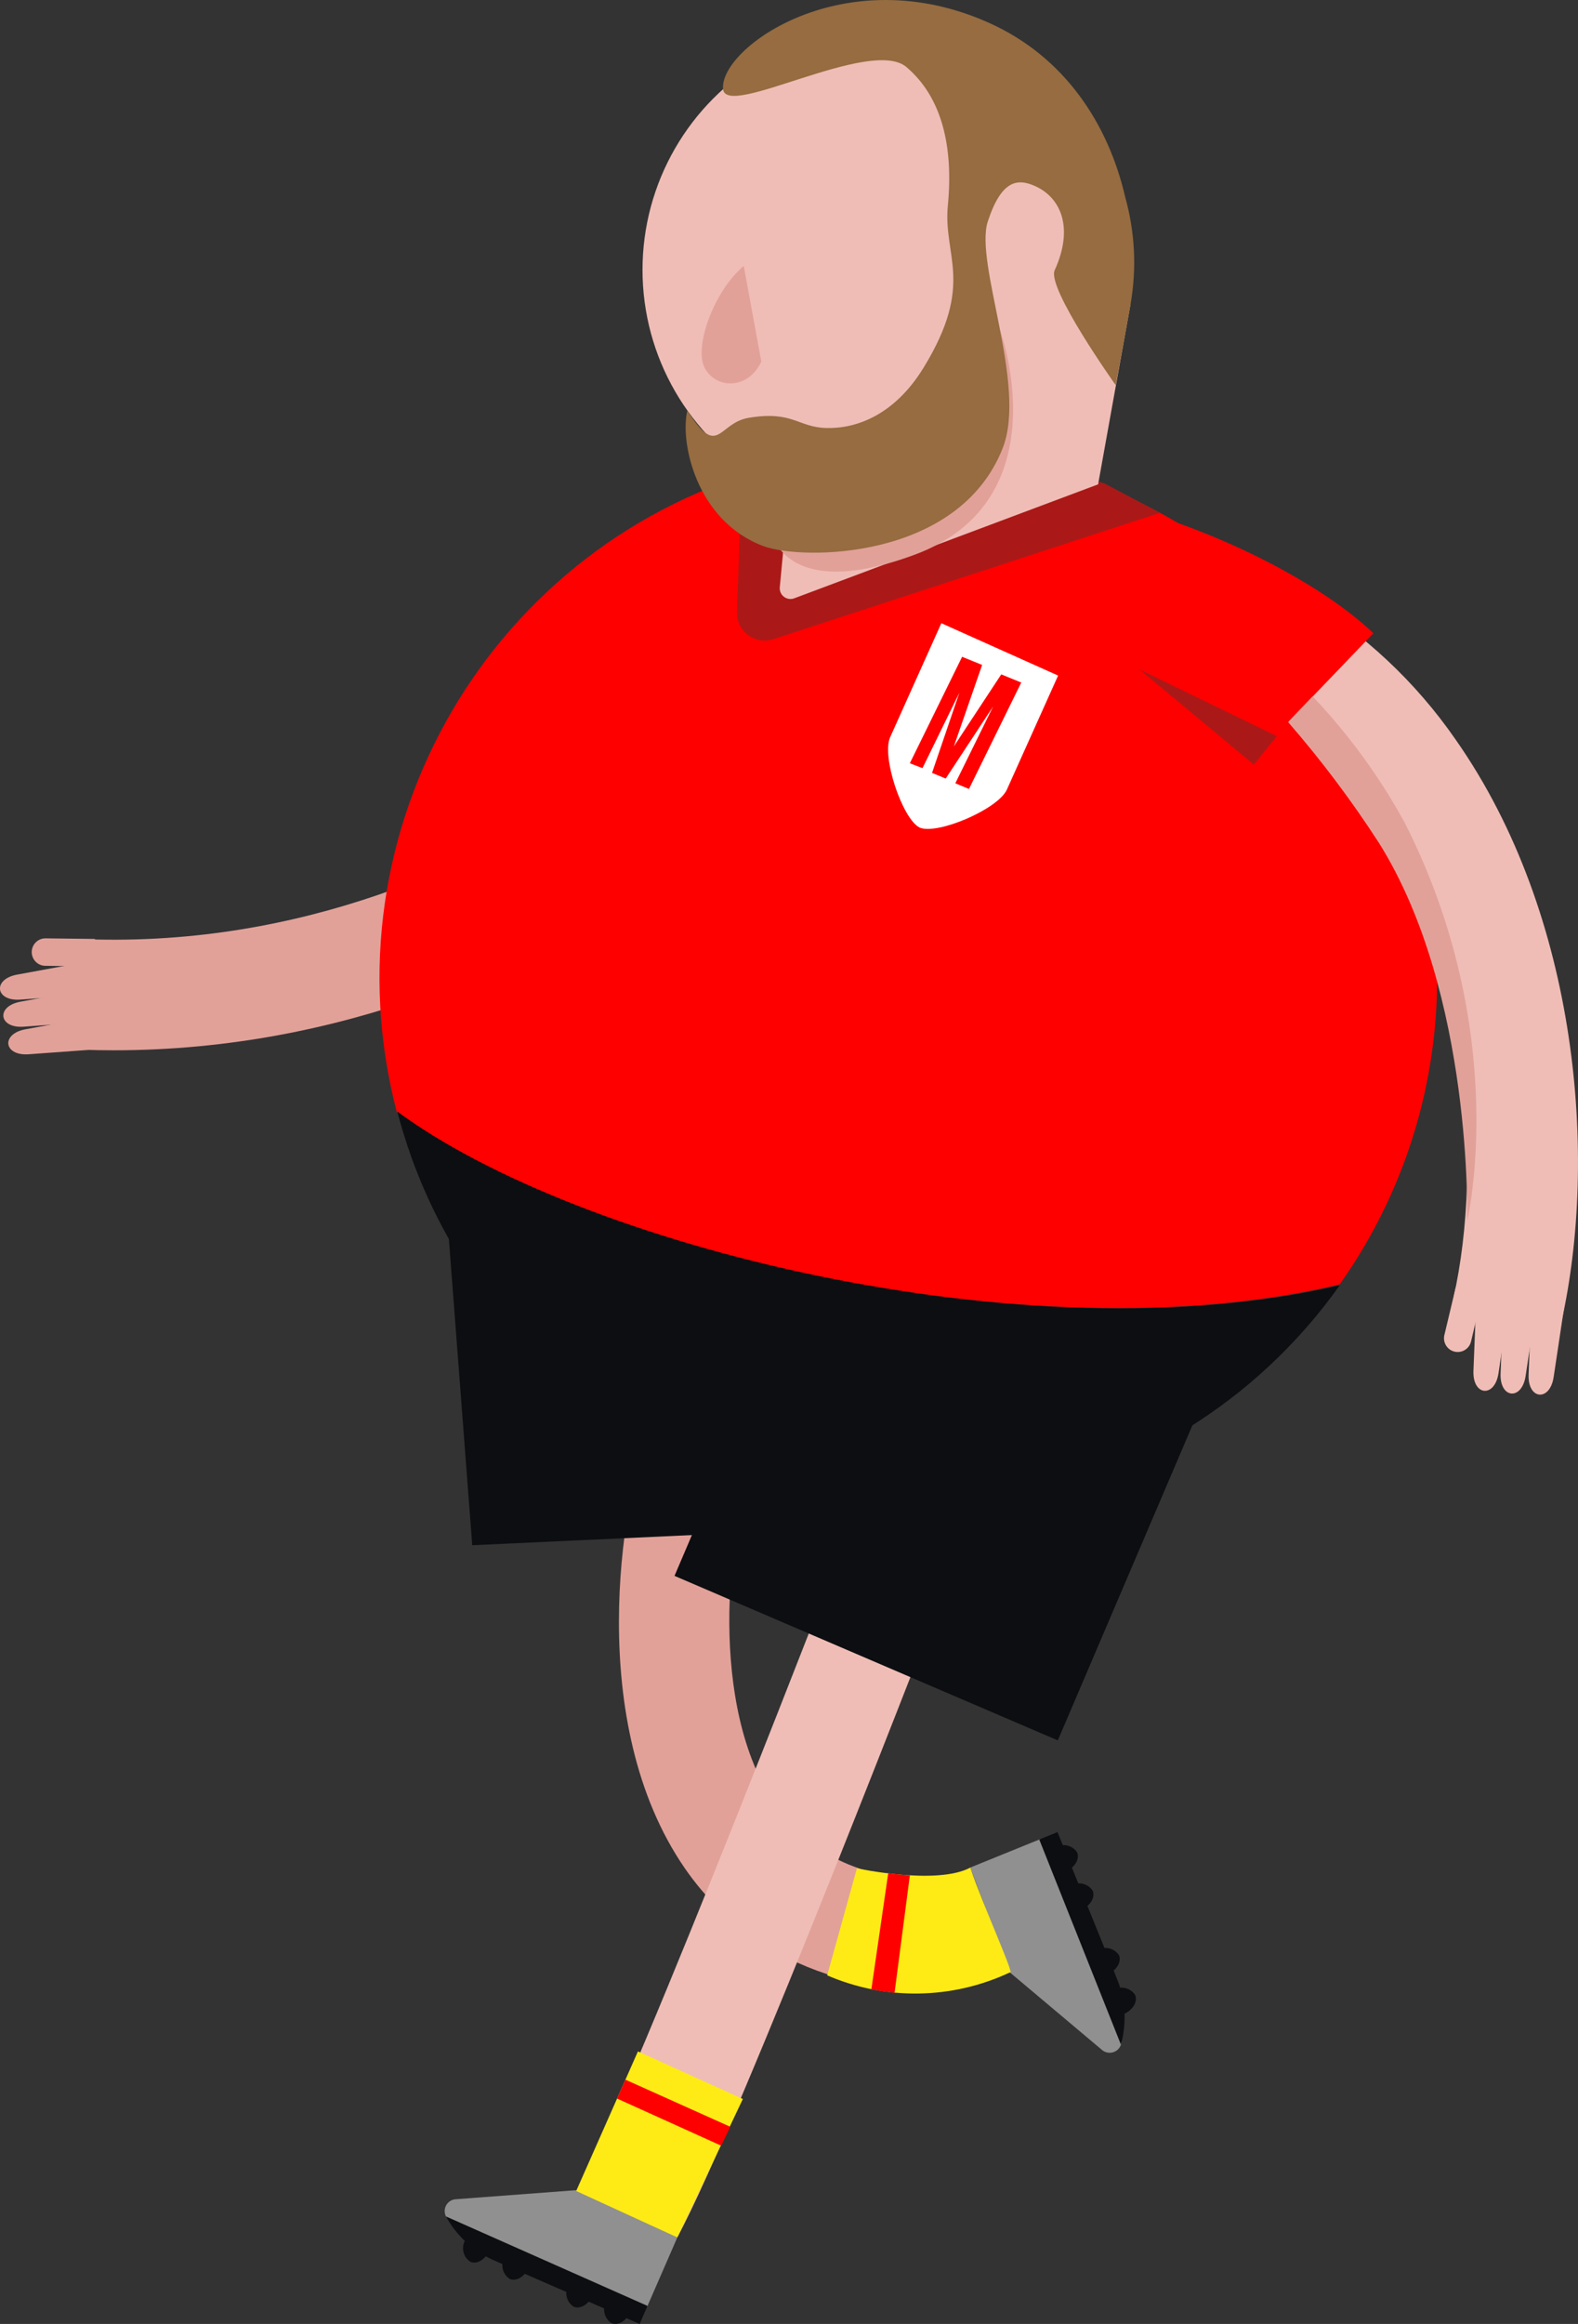 <svg xmlns="http://www.w3.org/2000/svg" xmlns:xlink="http://www.w3.org/1999/xlink" id="Layer_1" x="0px" y="0px" width="115.523px" height="170px" viewBox="0 0 115.523 170" xml:space="preserve"><rect x="0" y="0" width="115.523" height="170" fill="#333333" stroke="none"/> <title>MVFF-home-play</title> <g> <path fill="#E1A199" d="M8.339,76.83c-0.739,0-1.484-0.012-2.234-0.037l0.272-8.085c15.891,0.536,28.672-5.577,36.601-10.8 C52.3,51.766,58.808,44.279,60.913,39.92l7.287,3.519c-2.464,5.1-9.383,13.721-20.771,21.225 C38.891,70.287,25.309,76.83,8.339,76.83z"></path> <g> <path fill="#E1A199" d="M6.953,68.685l-3.614-0.043c-0.554-0.007-1.009,0.438-1.016,0.992c-0.007,0.555,0.438,1.01,0.992,1.016 l3.614,0.043L6.953,68.685z"></path> <path fill="#E1A199" d="M8.087,70.145l0.301,2.369l-1.9,0.244l-5,0.363c-1.838,0.135-2.047-1.494-0.233-1.827l4.935-0.907 L8.087,70.145z"></path> <path fill="#E1A199" d="M8.33,72.126l0.3,2.37L6.73,74.739l-5,0.364c-1.83,0.133-2.043-1.494-0.23-1.828l4.935-0.905L8.33,72.126z "></path> <path fill="#E1A199" d="M8.7,74.145l0.3,2.37L7.1,76.758l-5,0.363c-1.84,0.133-2.049-1.494-0.233-1.828L6.8,74.388L8.7,74.145z"></path> </g> <path fill="#E1A199" d="M68.835,145.652c-10.33,0-15.873-4.887-18.71-9c-7.336-10.654-4.584-26.834-2.752-31.522l7.536,2.945 c-1.508,3.86-3.164,16.663,1.88,23.987c2.58,3.746,6.587,5.537,12.239,5.5l0.063,8.092L68.835,145.652z"></path> <g> <g> <path fill="#0D0E11" d="M78.022,136.9c0.667-0.287,1.039-0.916,0.829-1.4c-0.349-0.525-1.048-0.684-1.589-0.361L78.022,136.9z"></path> <path fill="#0D0E11" d="M79.16,139.7c0.668-0.287,1.039-0.915,0.829-1.4c-0.349-0.524-1.047-0.685-1.589-0.362L79.16,139.7z"></path> <path fill="#0D0E11" d="M81.085,144.422c0.668-0.288,1.039-0.916,0.829-1.4c-0.349-0.523-1.047-0.684-1.589-0.361L81.085,144.422 z"></path> <path fill="#0D0E11" d="M82.27,147.33c0.668-0.288,1.039-0.916,0.829-1.4c-0.349-0.525-1.048-0.685-1.59-0.361L82.27,147.33z"></path> </g> <path fill="#909090" d="M82.039,148.963l-5.858-14.439l-5.153,2.091l2.899,7.666l6.73,5.659c0.357,0.321,0.908,0.291,1.229-0.066 c0.223-0.248,0.283-0.602,0.157-0.91H82.039z"></path> <path fill="#0D0E11" d="M81.845,144.932l-4.427-10.912l-1.336,0.541l5.977,15l0,0C82.483,148.035,82.408,146.412,81.845,144.932z"></path> </g> <path fill="#FEEB15" d="M60.558,144.5l2.175-7.828c0,0,5.845,1.256,8.3-0.054c0.98,2.893,3.307,7.96,2.9,7.666 C69.712,146.269,64.842,146.348,60.558,144.5z"></path> <g> <defs> <path id="SVGID_1_" d="M60.558,144.5l2.175-7.828c0,0,5.845,1.256,8.3-0.054c0.98,2.893,3.307,7.96,2.9,7.666 C69.715,146.284,64.839,146.363,60.558,144.5z"></path> </defs> <clipPath id="SVGID_2_"> <use xlink:href="#SVGID_1_"></use> </clipPath> <g clip-path="url(#SVGID_2_)"> <polygon fill="#FF0000" points="65.433,146.198 66.666,136.741 65.104,136.484 63.741,145.874 "></polygon> </g> </g> <path fill="#EFBDB6" d="M49.62,163.592l-7.1-3.876c4.129-7.567,19.47-47.374,19.625-47.774l7.55,2.906 C69.055,116.507,54,155.561,49.62,163.592z"></path> <g> <g> <path fill="#0D0E11" d="M44.381,168.359c-0.313,0.547-0.143,1.244,0.389,1.584c0.49,0.199,1.112-0.18,1.389-0.853L44.381,168.359 z"></path> <path fill="#0D0E11" d="M41.614,167.158c-0.313,0.546-0.144,1.242,0.386,1.583c0.491,0.2,1.113-0.179,1.391-0.853L41.614,167.158 z"></path> <path fill="#0D0E11" d="M36.934,165.126c-0.314,0.547-0.144,1.243,0.388,1.583c0.491,0.2,1.113-0.18,1.389-0.852L36.934,165.126z "></path> <path fill="#0D0E11" d="M34.054,163.875c-0.314,0.547-0.144,1.243,0.388,1.583c0.49,0.2,1.112-0.181,1.389-0.853L34.054,163.875z "></path> </g> <path fill="#909090" d="M33.078,162.545l14.284,6.229l2.223-5.101l-7.43-3.456l-8.77,0.658c-0.479,0.021-0.852,0.428-0.83,0.908 c0.015,0.332,0.218,0.627,0.522,0.759V162.545z"></path> <path fill="#0D0E11" d="M36.034,165.293L46.827,170l0.576-1.32l-14.759-6.546l0,0C33.408,163.521,34.596,164.629,36.034,165.293z"></path> </g> <polygon fill="#FEEB15" points="46.702,150.063 54.383,153.544 49.585,163.676 42.182,160.273 "></polygon> <polygon fill="#FF0000" points="45.175,153.512 52.801,156.961 53.461,155.577 45.786,152.131 "></polygon> <polygon fill="#0D0E11" points="67.754,111.502 34.572,113.035 32.722,88.809 66.347,90.463 "></polygon> <polygon fill="#0D0E11" points="49.38,115.277 77.44,127.313 89.073,100.102 56.755,97.997 "></polygon> <path fill="#FF0000" d="M29.055,81.372C23.636,60.691,36.01,39.533,56.69,34.115c20.681-5.418,41.839,6.954,47.257,27.635 c2.901,11.073,0.753,22.863-5.868,32.201C75.117,99.4,42.24,91.082,29.055,81.372z"></path> <path fill="#0D0E11" d="M29.085,81.309c13.166,9.734,46.028,18.111,69,12.708c-12.396,17.417-36.566,21.486-53.982,9.09 C36.69,97.831,31.374,90.113,29.085,81.309z"></path> <g> <g> <path fill="#EFBDB6" d="M106.578,94.148l-0.838,3.516c-0.129,0.539,0.204,1.08,0.743,1.209c0.54,0.129,1.081-0.203,1.21-0.743 l0,0l0.839-3.516L106.578,94.148z"></path> <path fill="#EFBDB6" d="M108.252,93.364l2.378,0.226l-0.181,1.9l-0.746,4.96c-0.273,1.823-1.908,1.668-1.834-0.175l0.2-5.012 L108.252,93.364z"></path> <path fill="#EFBDB6" d="M110.238,93.563l2.378,0.227l-0.181,1.9l-0.746,4.959c-0.274,1.824-1.908,1.668-1.833-0.174l0.2-5.012 L110.238,93.563z"></path> <path fill="#EFBDB6" d="M112.29,93.643l2.378,0.227l-0.181,1.9l-0.746,4.959c-0.274,1.824-1.908,1.668-1.834-0.174l0.2-5.012 L112.29,93.643z"></path> </g> <path fill="#EFBDB6" d="M114.312,96.689l-7.9-1.767c2.2-9.832,1.115-25.34-6.457-36.154C95.369,52.066,88.076,47.709,80,46.846 l1.042-8.024c10.323,1.179,19.634,6.759,25.541,15.306C115.613,67.02,116.971,84.793,114.312,96.689z"></path> <path fill="#FF0000" d="M92.867,54.317c-2.894-2.779-10.412-6.192-15.181-6.89l1.6-10.969c7.028,1.027,16.763,5.546,21.258,9.866 L92.867,54.317z"></path> <polygon fill="#AA1917" points="91.794,55.937 93.475,53.847 83.408,48.962 "></polygon> </g> <path fill="#E1A199" d="M94.3,52.821l1.794-1.882c2.635,2.775,4.9,5.879,6.739,9.235c7.853,15.445,4.573,29.168,4.573,29.168 s0.459-16.666-6.454-27.679C98.947,58.562,96.723,55.607,94.3,52.821z"></path> <path fill="#AA1917" d="M80.862,35.365l4.062,2.151L56.6,46.76c-1.062,0.346-2.202-0.235-2.548-1.296 c-0.072-0.224-0.105-0.458-0.098-0.693l0.343-9.944l3.285-1.115l12.525-1.421L80.862,35.365z"></path> <path fill="#EFBDB6" d="M80.391,35.431l-22.263,8.343c-0.408,0.143-0.855-0.073-1-0.481c-0.037-0.107-0.051-0.222-0.041-0.335 l0.97-10.294L80.391,35.431z"></path> <polygon fill="#EFBDB6" points="82.772,22.199 80.391,35.431 67.25,37.342 "></polygon> <circle fill="#EFBDB6" cx="64.793" cy="19.74" r="17.756"></circle> <path fill="#E1A199" d="M56.453,38.8c2.903,0.537,5.895,0.327,8.694-0.61c5.908-1.874,8.066-14.04,8.066-14.04 s4.558,12.45-6.275,16.437C57.238,44.159,56.453,38.8,56.453,38.8z"></path> <path fill="#E1A199" d="M54.449,19.453c-2.19,1.836-3.661,5.928-2.862,7.458c0.799,1.53,3.164,1.646,4.147-0.46L54.449,19.453z"></path> <path fill="#966C40" d="M52.936,6.522c0.223,2.205,10.8-3.843,13.422-1.617c2.622,2.226,3.446,5.86,3.031,10.14 c-0.359,3.7,2,5.69-1.774,11.848c-2.135,3.482-4.938,4.481-7.143,4.416c-2.06-0.06-2.447-1.285-5.672-0.743 c-2.249,0.379-2.211,3.053-4.479-0.537c-0.563,2.309,0.649,8.079,5.563,9.92C58.7,41,70.179,41,73.406,32.781 c1.811-4.616-2.089-13.537-1.09-16.581s2.176-3.168,3.468-2.585c1.909,0.859,2.832,3.084,1.427,6.153 c-0.595,1.3,4.464,8.4,4.464,8.4s0.451-2.358,1.101-5.971c0.445-2.588,0.309-5.244-0.4-7.772C81.12,8.981,77.887,4.166,72.5,1.714 C61.861-3.127,52.633,3.518,52.936,6.522z"></path> <g> <path fill="#FFFFFF" d="M68.914,45.589l-3.748,8.34c-0.643,1.433,0.909,5.994,2.161,6.61l0,0c1.3,0.55,5.743-1.349,6.386-2.781 l3.749-8.339L68.914,45.589z"></path> <path fill="#FF0000" d="M71.9,48.641l-1.466-0.595l-3.826,7.787l0.925,0.359l2.7-5.519l-2,5.865l1,0.415l3.471-5.271L69.937,57.3 l1,0.414l3.827-7.785L73.3,49.332L69.83,54.6L71.9,48.641z"></path> </g> </g> </svg>